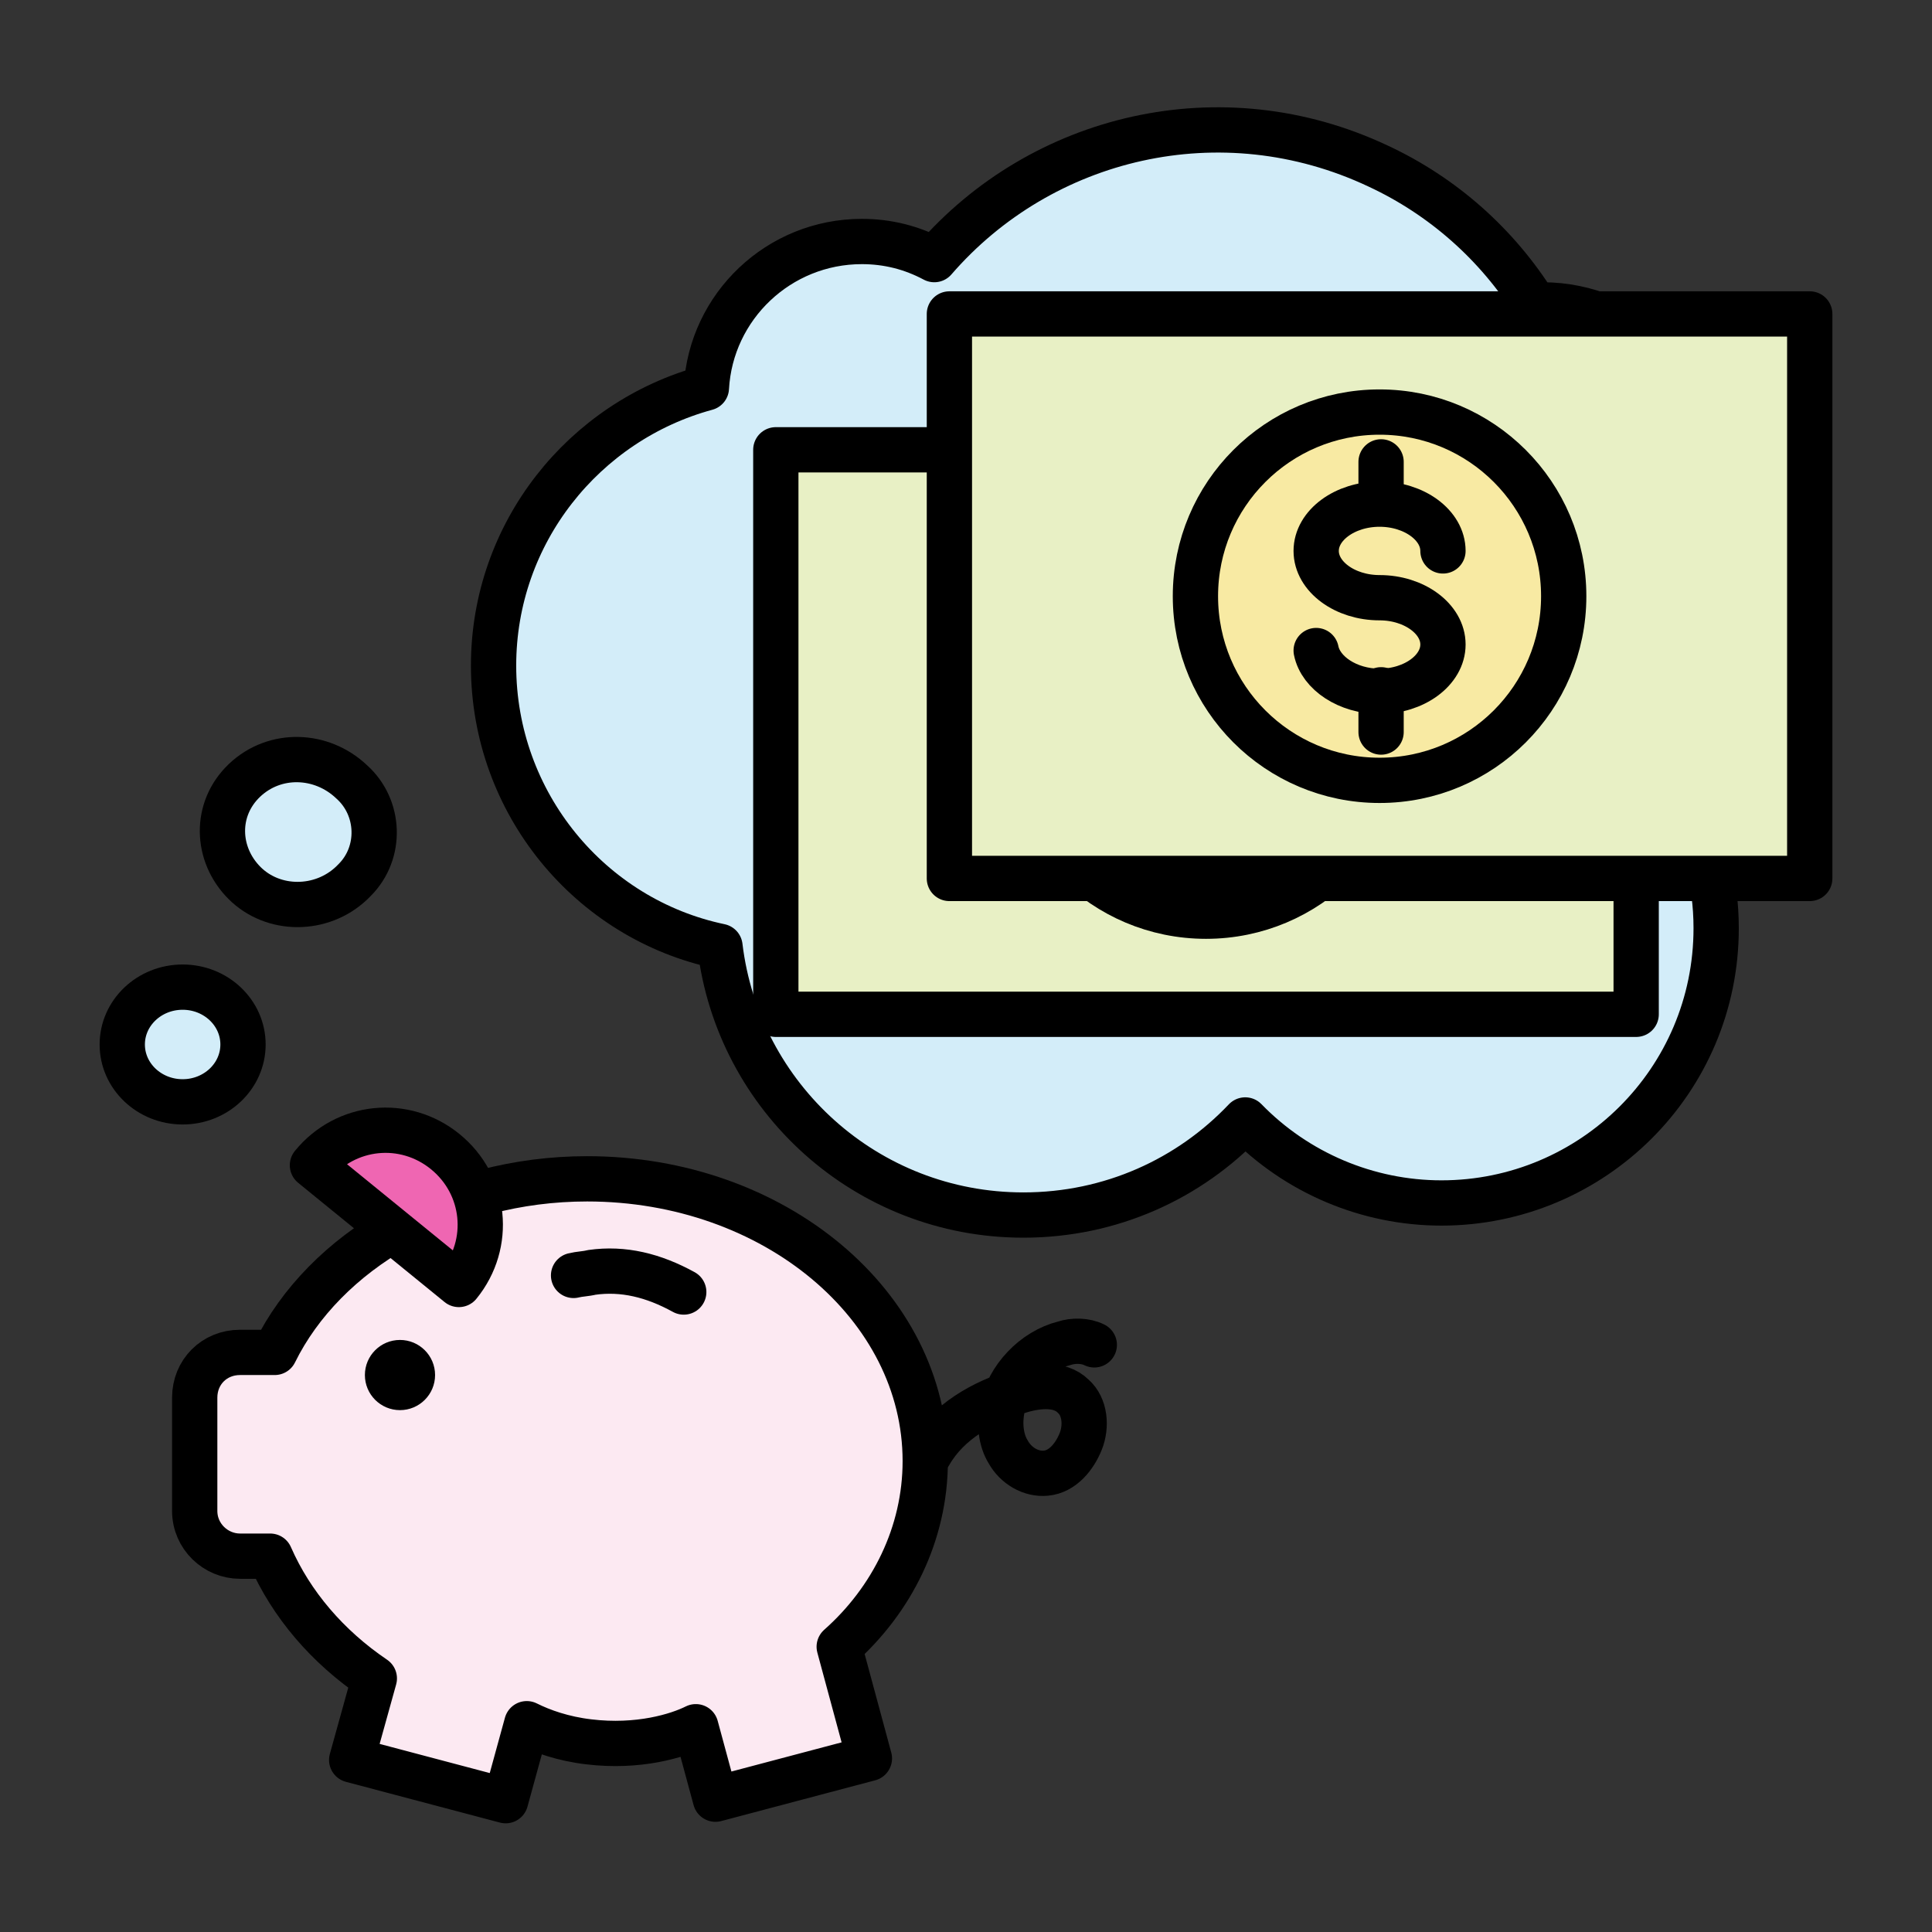 <?xml version="1.0" encoding="utf-8"?><!--Generator: Adobe Illustrator 23.0.6, SVG Export Plug-In . SVG Version: 6.00 Build 0)--><svg version="1.1" id="圖層_1" xmlns="http://www.w3.org/2000/svg" xmlns:xlink="http://www.w3.org/1999/xlink" x="0px" y="0px" viewBox="0 0 128 128" style="enable-background:new 0 0 128 128" xml:space="preserve"><rect x="0" y="0" width="128" height="128" fill="#333333" stroke="none"/><style type="text/css">.st0{fill:none}.st1,.st2{stroke-width:3}.st1{stroke:#000;stroke-linecap:round;stroke-linejoin:round;stroke-miterlimit:10;fill:#d3edf9}.st2{fill:#e8f0c5}.st2,.st3,.st4{stroke:#000;stroke-linecap:round;stroke-linejoin:round;stroke-miterlimit:10}.st3{stroke-width:3;fill:#f8eaa3}.st4{fill:none}.st4,.st5,.st6{stroke-width:3}.st5{stroke:#000;stroke-linecap:round;stroke-linejoin:round;stroke-miterlimit:10;fill:#fce9f2}.st6{fill:#fff}.st6,.st7,.st8{stroke:#000;stroke-linecap:round;stroke-linejoin:round;stroke-miterlimit:10}.st7{fill:#ef66b2;stroke-width:3}.st8{stroke-width:.25}</style><path class="st0" d="z"/><g><path class="st1" d="M117,45.8c0-4.6-1.7-8.8-4.5-12c0.3-0.9,0.4-1.9,0.4-2.9c0-5.9-4.8-10.7-10.7-10.7c-0.2,0-0.3,0-0.5,0 c-2.5-4-6.1-7.2-10.4-9.2C80.9,6.1,69,9,61.9,17.2c-1.5-0.8-3.1-1.2-4.8-1.2c-5.5,0-10,4.3-10.3,9.7c-8.1,2.2-14.1,9.6-14.1,18.4 c0,9.1,6.4,16.8,15,18.6c1.2,10,9.7,17.8,20.1,17.8c5.8,0,11-2.4,14.7-6.3c3.4,3.5,8.1,5.5,13,5.5c10,0,18.2-8.1,18.2-18.2 c0-1.6-0.2-3.1-0.6-4.5C115.6,53.8,117,49.9,117,45.8z"/><g><ellipse class="st1" cx="12.1" cy="69.2" rx="4" ry="3.8"/><path class="st1" d="M23.3,51.8c1.9,1.7,2,4.7,0.2,6.5c-0.1,0.1-0.2,0.2-0.2,0.2c-2,1.9-5.2,1.9-7.1,0s-2-4.9,0-6.8 S21.3,49.9,23.3,51.8z"/></g><g><path class="st2" d="M51.4,29.8h57v37.4h-57V29.8z"/><g><circle class="st3" cx="79.9" cy="48.5" r="12.2"/><g><path class="st4" d="M75.7,52c0.3,1.5,2.1,2.7,4.2,2.7c2.3,0,4.2-1.4,4.2-3.1s-1.9-3.1-4.2-3.1s-4.2-1.4-4.2-3.1 c0-1.7,1.9-3.1,4.2-3.1c2.3,0,4.2,1.4,4.2,3.1"/><path class="st4" d="M80,54.7v2.8"/><path class="st4" d="M80,39.5v2.6"/></g></g></g><g><path class="st2" d="M62.9,20.8h57v37.4h-57V20.8z"/><g><circle class="st3" cx="91.4" cy="39.5" r="12.2"/><g><path class="st4" d="M87.2,43.1c0.3,1.5,2.1,2.7,4.2,2.7c2.3,0,4.2-1.4,4.2-3.1c0-1.7-1.9-3.1-4.2-3.1c-2.3,0-4.2-1.4-4.2-3.1 c0-1.7,1.9-3.1,4.2-3.1c2.3,0,4.2,1.4,4.2,3.1"/><path class="st4" d="M91.5,45.7v2.8"/><path class="st4" d="M91.5,30.6v2.6"/></g></g></g></g><g><path class="st5" d="M61.3,96.8c0-10.3-10-18.7-22.4-18.7c-9.3,0-17.4,4.8-20.7,11.5h-2.3c-1.7,0-3,1.3-3,3v7.5c0,1.7,1.4,3,3,3h2 c1.4,3.2,3.8,6,6.9,8.1l-1.5,5.4l10.2,2.7l1.4-5.1c1,0.5,2.4,1,4.1,1.2c3.3,0.4,5.9-0.4,7.1-1l1.3,4.8l10.2-2.7l-2-7.4 C59.1,106,61.3,101.6,61.3,96.8z"/><path class="st6" d="M45.3,85.6c-2-1.1-4-1.6-6.1-1.3c-0.4,0.1-0.8,0.1-1.2,0.2"/><path class="st7" d="M29.5,76.3c-2.7-2.2-6.6-1.8-8.8,0.9l9.7,7.9C32.6,82.4,32.2,78.5,29.5,76.3z"/><circle class="st8" cx="26.5" cy="91.1" r="2.2"/><path class="st4" d="M61.6,96.3c1.2-2.1,3.5-3.4,5.8-4.1c1.2-0.4,2.8-0.6,3.7,0.3c0.8,0.7,0.9,2,0.5,3c-0.4,1-1.2,2-2.3,2.1 c-1,0.1-2-0.5-2.5-1.4c-0.5-0.8-0.6-1.9-0.4-2.9c0.4-2,2.1-3.8,4.1-4.3c0.6-0.2,1.4-0.2,2,0.1"/></g><path class="st0" d="z"/></svg>